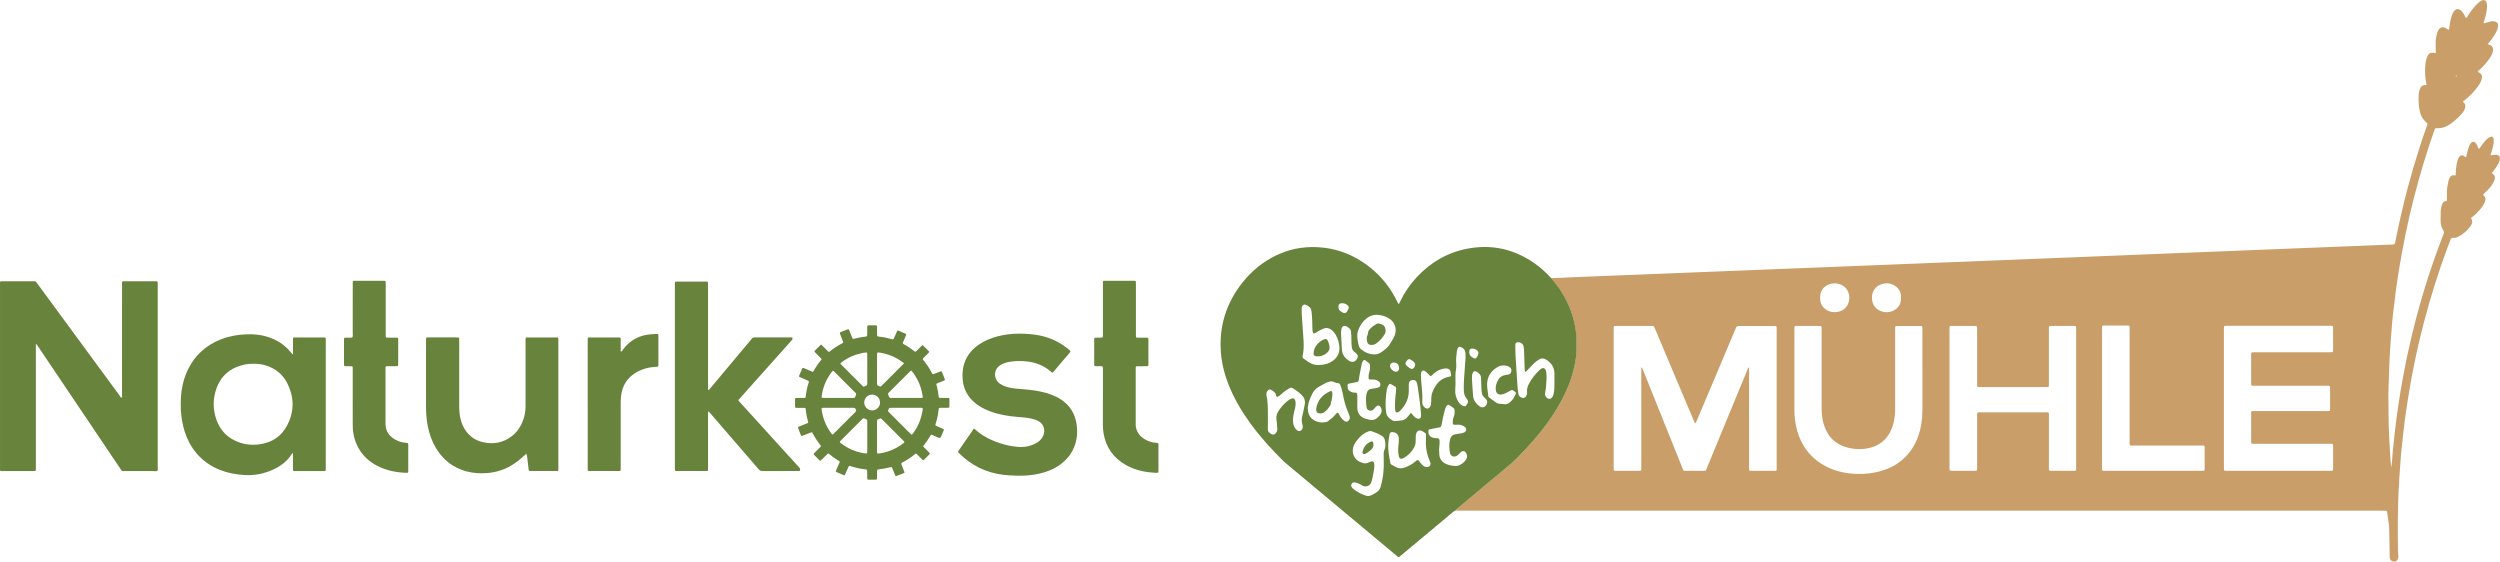 <?xml version="1.0" encoding="UTF-8"?><svg id="Ebene_2" xmlns="http://www.w3.org/2000/svg" viewBox="0 0 2075.28 466.12"><defs><style>.cls-1{fill:#c99e68;}.cls-2{fill:#67833c;}</style></defs><g id="Ebene_1-2"><path class="cls-2" d="M29.76,285.83v2.83c0,33.02,0,66.04,0,99.06,0,.78,0,1.57-.01,2.35,0,.65-.38.92-.99.93-.52.01-1.05.01-1.57.01-8.19,0-16.39,0-24.58,0-.44,0-.87.01-1.31,0-1.1-.05-1.24-.17-1.28-1.17-.02-.61-.01-1.22-.01-1.83,0-3.14,0-6.27,0-9.41,0-47.22,0-94.44,0-141.66,0-3.93-.51-3.46,3.48-3.47,7.76-.02,15.51,0,23.27,0,.61,0,1.22.02,1.83,0,.67-.02,1.17.26,1.56.79.56.77,1.14,1.54,1.71,2.31,22.43,30.55,44.85,61.09,67.3,91.62.52.7.71,1.81,1.88,1.91.53-.79.26-1.67.26-2.5.02-30.23,0-60.46.02-90.69,0-3.93-.48-3.43,3.49-3.44,7.93-.02,15.86,0,23.79,0,2.36,0,2.33-.02,2.32,2.29,0,.52,0,1.05,0,1.57,0,50.01,0,100.02,0,150.02,0,1.12.45,2.5-.26,3.29-.83.92-2.31.36-3.5.37-7.76.04-15.51.02-23.27.02-.61,0-1.22-.01-1.83,0-.56,0-1-.19-1.31-.69-.32-.52-.68-1.01-1.02-1.52-22.62-33.6-45.23-67.2-67.85-100.8-.53-.78-1.08-1.55-1.62-2.32-.17.05-.33.1-.5.15Z"/><path class="cls-2" d="M243.19,294.32c0-.85,0-1.69,0-2.54,0-3.48,0-6.97.02-10.45,0-1.04.17-1.19,1.25-1.21,1.66-.03,3.31-.01,4.97-.01,6.01,0,12.03,0,18.04,0,.7,0,1.39,0,2.09.03.5.02.79.3.82.81.03.61.04,1.22.04,1.83,0,35.19,0,70.39,0,105.58,0,2.9.26,2.67-2.66,2.68-7.32,0-14.64,0-21.96,0-.44,0-.87.01-1.31,0-1.09-.05-1.24-.18-1.27-1.18-.03-.7-.01-1.39-.01-2.09,0-3.83,0-7.66,0-11.44-.48-.31-.69-.03-.87.26-4.3,7.12-10.83,11.44-18.37,14.39-6.99,2.74-14.23,3.85-21.76,3.31-6.74-.48-13.29-1.68-19.57-4.19-13.25-5.29-22.47-14.63-27.85-27.79-2.29-5.6-3.57-11.44-4.26-17.44-.54-4.69-.61-9.39-.37-14.09.44-8.7,2.33-17.07,6.3-24.88,5.82-11.45,14.83-19.41,26.74-24.11,6.87-2.72,14.03-4.04,21.41-4.27,5.34-.16,10.62.14,15.79,1.6,7.09,2,13.42,5.29,18.59,10.64,1.4,1.44,2.55,3.08,4.23,4.57ZM210.29,301.96c-2.44.04-4.87.14-7.27.66-11.75,2.54-19.88,9.29-23.67,20.79-2.67,8.09-2.61,16.3.08,24.37,3.29,9.91,10.03,16.51,19.99,19.74,5.75,1.87,11.62,2.1,17.54,1.05,9.31-1.64,16.5-6.49,21.03-14.77,6.38-11.67,6.47-23.65.55-35.52-3.75-7.53-9.88-12.47-17.94-14.95-3.35-1.03-6.8-1.42-10.31-1.37Z"/><path class="cls-2" d="M664.05,390.77c-.56.34-1.18.23-1.79.23-9.76,0-19.52-.02-29.28.03-1.34,0-2.24-.37-3.13-1.41-13.36-15.51-26.76-30.99-40.15-46.46-.49-.56-.89-1.24-1.86-1.69-.03,1.03-.09,1.87-.09,2.7,0,14.46,0,28.92-.01,43.38,0,3.97.56,3.43-3.45,3.45-7.06.03-14.12,0-21.17,0-.7,0-1.39,0-2.09-.04-.5-.03-.76-.36-.78-.86-.01-.26-.02-.52-.03-.78,0-.61,0-1.22,0-1.83,0-50.08,0-100.16,0-150.25,0-3.9-.39-3.49,3.49-3.5,6.97-.01,13.94,0,20.91,0,.7,0,1.39,0,2.09.02.6.01,1,.29,1.02.93.02.78.02,1.57.02,2.35,0,20.9,0,41.81,0,62.71,0,7.32,0,14.63.01,21.95,0,.66-.19,1.37.2,2.04.74,0,.99-.63,1.35-1.05,6.5-7.74,12.99-15.48,19.47-23.23,4.87-5.81,9.73-11.62,14.6-17.43.22-.27.48-.51.67-.8.59-.87,1.36-1.21,2.44-1.17,2.26.07,4.53.02,6.8.02,7.14,0,14.29,0,21.43,0,.61,0,1.22,0,1.83,0,.42.01.88-.06,1.2.32.26.3.15,1.22-.24,1.71-.43.54-.92,1.05-1.38,1.57-13.92,15.6-27.85,31.19-41.77,46.79-.35.39-.69.79-1.04,1.17-.34.37-.41.75-.07,1.15.39.47.8.92,1.21,1.37,16.05,17.66,32.1,35.33,48.16,52.99.23.26.46.53.71.77.85.79,1.11,1.73.73,2.83Z"/><path class="cls-2" d="M766.21,370.48c1.76,1.77,3.42,3.43,5.06,5.11.84.87.84.98-.06,1.9-1.41,1.43-2.84,2.83-4.26,4.24-.38.37-.76.35-1.12-.01-1.55-1.53-3.08-3.08-4.64-4.6-.77-.76-.89-.76-1.73-.07-3.16,2.63-6.57,4.88-10.22,6.77-1.19.62-1.25.82-.79,2.05.79,2.11,1.63,4.21,2.47,6.39-1.6,1.09-3.39,1.54-5.07,2.19-2.56.99-2.33,1.4-3.44-1.52-.53-1.38-1.06-2.76-1.62-4.13-.46-1.11-.64-1.2-1.76-.95-1.79.39-3.56.83-5.35,1.17-1.28.24-2.58.36-3.88.55-1.67.24-1.74.31-1.76,1.93-.02,1.83,0,3.66-.02,5.49-.02,1-.22,1.19-1.27,1.2-1.92.02-3.83.02-5.75,0-.82-.01-1.07-.26-1.09-1.13-.04-1.57-.02-3.14-.04-4.7-.02-2.61-.02-2.64-2.5-2.88-3.13-.3-6.18-1-9.19-1.88-.75-.22-1.49-.49-2.24-.71-.99-.29-1.22-.2-1.64.71-.93,2.06-1.82,4.14-2.75,6.21-.37.81-.55.87-1.42.51-1.84-.78-3.68-1.57-5.51-2.38-.79-.35-.9-.65-.57-1.43.89-2.08,1.83-4.14,2.72-6.22.48-1.11.45-1.23-.62-1.86-2.78-1.64-5.4-3.51-7.89-5.57-.7-.58-.85-.56-1.53.11-1.74,1.71-3.47,3.43-5.19,5.16-.37.37-.76.42-1.13.05-1.55-1.53-3.09-3.07-4.63-4.61-.49-.48-.36-.91.07-1.33,1.66-1.66,3.33-3.32,4.98-5,.8-.82.83-.97.21-1.74-2.48-3.06-4.6-6.34-6.41-9.83-.49-.95-.62-.98-1.62-.6-2.28.86-4.54,1.77-6.82,2.63-.82.31-1.12.19-1.43-.58-.74-1.86-1.46-3.73-2.15-5.6-.28-.75-.12-1.12.64-1.43,1.77-.73,3.56-1.41,5.34-2.11.57-.22,1.13-.46,1.7-.67.63-.23.71-.68.56-1.25-.29-1.09-.63-2.17-.87-3.28-.49-2.3-.93-4.61-1.11-6.96-.08-1.02-.28-1.21-1.28-1.23-2.09-.04-4.18,0-6.27-.03-1.17-.02-1.32-.18-1.34-1.41-.03-1.83-.02-3.66,0-5.49.02-1.17.14-1.28,1.42-1.3,2.09-.03,4.18,0,6.27-.03.91-.01,1.11-.19,1.2-1.02.4-4.09,1.21-8.09,2.5-11.99.19-.59.04-1-.54-1.26-2.23-.98-4.46-1.96-6.69-2.96-.97-.44-1.04-.62-.63-1.57.69-1.6,1.38-3.2,2.09-4.78.72-1.6.74-1.6,2.25-.96,2,.85,3.99,1.74,5.99,2.58.87.36,1.13.3,1.53-.4,1.94-3.41,4.14-6.64,6.62-9.52-.1-.86-.66-1.19-1.08-1.61-1.46-1.5-2.94-2.97-4.42-4.46-.45-.45-.45-.91,0-1.36,1.66-1.65,3.32-3.31,5.09-5.08,2.26,2.12,4.26,4.27,6.31,6.2.27-.05.38-.04.44-.09,3.45-2.66,7.03-5.13,10.92-7.12.76-.39.84-.63.51-1.49-.79-2.12-1.64-4.22-2.44-6.33-.31-.81-.19-1.16.54-1.46,1.85-.75,3.72-1.48,5.59-2.19.87-.33,1.15-.17,1.55.82.81,2.02,1.58,4.05,2.4,6.07.39.96.62,1.1,1.59.84,3.12-.83,6.27-1.43,9.49-1.76,1.2-.12,1.39-.41,1.41-1.74.03-2.09,0-4.18.03-6.27.02-1.14.21-1.32,1.41-1.33,1.92-.02,3.83,0,5.75.01.63,0,.96.34.96.97,0,1.74.01,3.48.02,5.23,0,.7,0,1.39.03,2.09.01.49.28.8.76.91.42.09.85.19,1.28.22,3.31.28,6.53,1.02,9.72,1.93,1.7.49,1.71.48,2.49-1.25.61-1.35,1.2-2.71,1.8-4.06.18-.4.36-.79.54-1.19.2-.46.58-.7,1.04-.51,2.09.87,4.16,1.78,6.22,2.71.32.14.44.5.27.89-.66,1.52-1.31,3.04-1.96,4.56-.27.64-.56,1.28-.79,1.93-.13.35-.02.68.31.9.14.1.28.21.43.29,3.26,1.7,6.23,3.83,9.13,6.07.13.1.3.12.64.25,1.99-1.66,3.69-3.77,5.83-5.58,2.02,1.76,3.8,3.63,5.63,5.57-.62,1.15-1.65,1.84-2.46,2.73-.47.52-.98.99-1.47,1.48-2.03,2.06-1.86,1.61-.2,3.7,2.18,2.73,4.1,5.63,5.73,8.72.2.39.39.78.61,1.16.48.82.74.93,1.71.58,1.14-.42,2.26-.92,3.41-1.32.9-.31,1.72-.86,2.86-.84,1.11,2.27,1.97,4.7,2.88,7.25-2.34,1.3-4.93,1.86-7.14,3.04-.23.86.18,1.49.34,2.14.7,2.79,1.14,5.63,1.51,8.48.14,1.07.21,1.14,1.33,1.15,2.09.03,4.18,0,6.27.03,1.17.02,1.3.16,1.32,1.4.03,1.74.03,3.48,0,5.23-.02,1.38-.16,1.54-1.45,1.56-1.57.03-3.14,0-4.71.01-.52,0-1.05-.01-1.57.02-.87.05-1.05.21-1.17,1.05-.26,1.72-.46,3.45-.76,5.17-.41,2.4-1.06,4.75-1.79,7.08-.36,1.15-.26,1.37.78,1.83,1.75.79,3.52,1.52,5.26,2.3.8.36.9.65.61,1.44-.09.24-.2.49-.32.71-.98,1.81-1.29,3.96-2.75,5.53-1.96-.45-3.67-1.52-5.53-2.24-1.8-.7-1.63-1.08-2.79.89-.84,1.42-1.74,2.81-2.69,4.17-.89,1.29-1.87,2.51-2.99,3.99ZM719.93,362.49c0-3.74,0-7.49,0-11.23,0-.7,0-1.39-.03-2.09-.01-.46-.19-.84-.65-1.03-.64-.27-1.29-.54-1.91-.84-.47-.22-.83-.09-1.18.23-.25.24-.5.48-.75.73-5.79,5.79-11.58,11.57-17.36,17.36-.25.25-.5.49-.72.76-.24.3-.28.63,0,.93.18.19.37.36.58.52,5.67,4.42,12.07,7.21,19.15,8.43.68.12,1.39.15,2.08.16.37,0,.68-.26.72-.62.07-.6.07-1.22.07-1.82,0-3.83,0-7.66,0-11.49ZM728.03,362.4h0c0,3.74,0,7.47,0,11.21,0,3.16-.22,3.15,2.99,2.62,6.98-1.15,13.29-3.95,18.89-8.3.21-.16.42-.32.6-.5.28-.27.34-.6.07-.91-.28-.33-.59-.64-.9-.94-5.72-5.72-11.43-11.43-17.15-17.14-1.68-1.68-1.15-1.31-3.33-.53-.87.31-1.2.8-1.19,1.72.04,4.26.02,8.52.02,12.78ZM691.53,307.75c-.09.03-.18.05-.24.1-.19.17-.39.34-.55.55-4.2,5.37-6.99,11.38-8.28,18.08-.2,1.02-.34,2.06-.46,3.09-.04.38.21.66.6.69.61.05,1.22.06,1.82.06,7.66,0,15.31,0,22.97,0,2.6,0,2.01.22,3.09-2.24.37-.84.31-1.49-.4-2.08-.2-.17-.37-.37-.55-.55-5.6-5.6-11.2-11.2-16.8-16.79-.36-.36-.65-.82-1.21-.91ZM756.45,307.56c-.3.17-.56.26-.73.44-5.98,5.96-11.94,11.94-17.92,17.89-.64.63-.79,1.23-.38,2.07,1.2,2.5.29,2.36,3.55,2.36,7.22,0,14.45,0,21.67,0,.78,0,1.57.01,2.35-.01.87-.03,1.09-.29.98-1.1-.69-4.95-2.09-9.68-4.43-14.11-1.42-2.69-3-5.27-5.08-7.53ZM719.93,306.36c0-2.26,0-4.52,0-6.78,0-2,0-4-.03-6-.01-.68-.33-.97-.96-.94-.69.03-1.4.07-2.08.19-6.24,1.14-12.01,3.45-17.21,7.13-.57.4-1.13.82-1.66,1.27-.41.34-.37.73,0,1.1.25.24.48.5.73.75,5.54,5.54,11.07,11.07,16.61,16.61.31.31.63.6.94.91.35.33.74.42,1.19.24.32-.13.62-.32.96-.41,1.23-.31,1.54-1.09,1.52-2.31-.07-3.91-.03-7.83-.03-11.74ZM750.5,301.51c-.44-.29-.66-.42-.87-.58-4.98-3.81-10.54-6.41-16.68-7.72-1.36-.29-2.72-.62-4.13-.6-.38,0-.66.22-.74.6-.05.25-.05.52-.05.78,0,8.19.01,16.37-.02,24.56,0,.94.33,1.47,1.19,1.74.25.08.51.14.73.27.7.42,1.3.39,1.85-.25.29-.33.61-.62.92-.92,5.42-5.42,10.84-10.84,16.26-16.26.43-.43.83-.88,1.53-1.62ZM691.05,360.69c.64-.13.99-.66,1.42-1.08,5.67-5.66,11.34-11.33,17.01-17,.37-.37.74-.74,1.05-1.16.14-.18.19-.49.16-.73-.24-1.53-.91-2.18-2.34-2.19-8.28-.01-16.55,0-24.83,0-.35,0-.71,0-1.03.1-.23.06-.48.22-.46.54.01.35-.02.7.03,1.04,1.05,7.1,3.6,13.6,7.9,19.38.31.41.56.9,1.1,1.08ZM752.15,338.54c-3.83,0-7.67,0-11.5,0-.61,0-1.22.01-1.83.04-.36.02-.69.13-.85.48-.26.55-.49,1.12-.75,1.66-.18.38-.03.69.19.96.33.4.72.76,1.09,1.13,5.54,5.54,11.09,11.09,16.64,16.63.37.37.73.75,1.13,1.08.39.33.79.28,1.12-.13.22-.27.45-.54.65-.82,4.39-5.94,6.97-12.61,7.94-19.91.11-.79-.14-1.05-1.02-1.11-.43-.03-.87-.02-1.31-.02-3.83,0-7.67,0-11.5,0ZM723.98,327.57c-3.72,0-6.53,2.88-6.57,6.6-.04,3.14,2.54,6.4,6.43,6.53,3.61.12,6.69-2.91,6.71-6.52.03-3.66-2.9-6.61-6.58-6.61Z"/><path class="cls-2" d="M437.04,376.77c-1.05.46-1.58,1.17-2.21,1.74-3.23,2.94-6.63,5.64-10.39,7.89-6.09,3.64-12.66,5.64-19.73,6.26-5.97.52-11.85.17-17.61-1.41-11.04-3.01-19.39-9.6-25.25-19.38-3.39-5.67-5.51-11.82-6.76-18.28-1.02-5.23-1.43-10.52-1.43-15.85,0-18.03,0-36.07,0-54.1,0-.78-.02-1.57.02-2.35.04-.96.24-1.14,1.3-1.19.61-.02,1.22,0,1.83,0,7.15,0,14.29,0,21.44,0,.7,0,1.39,0,2.09.04.49.03.8.31.82.82.03.78.04,1.57.04,2.35,0,17.95.01,35.89,0,53.84,0,3.59.25,7.13,1.11,10.62.86,3.5,2.22,6.78,4.3,9.74,3.56,5.08,8.39,8.26,14.44,9.59,8.65,1.9,16.64.5,23.72-4.96,4.76-3.67,7.87-8.56,9.76-14.23,1.08-3.24,1.7-6.57,1.72-10,.01-2.18.03-4.36.03-6.53,0-16.12,0-32.23,0-48.35,0-3.23-.27-2.92,2.98-2.92,7.15,0,14.29,0,21.44,0,.7,0,1.39.01,2.09.06.38.03.62.29.65.67.04.61.06,1.22.06,1.83,0,35.28,0,70.57,0,105.85,0,.44,0,.87-.01,1.31-.05,1.05-.15,1.17-1.26,1.18-7.32.01-14.64,0-21.96,0-.09,0-.17,0-.26,0-.84-.06-1.04-.23-1.15-1.1-.38-3.11-.76-6.22-1.11-9.34-.14-1.21-.23-2.42-.68-3.8Z"/><path class="cls-2" d="M808.73,355.81c1.46,1.23,2.87,2.53,4.39,3.68,4.2,3.17,8.9,5.45,13.81,7.31,5.73,2.17,11.63,3.63,17.75,4.15,5.32.45,10.42-.38,15.17-2.94,2.02-1.09,3.77-2.51,5.09-4.41,1.55-2.24,2.16-4.69,1.78-7.42-.38-2.69-1.72-4.69-3.96-6.15-1.85-1.21-3.91-1.9-6.04-2.4-4.08-.96-8.25-1.28-12.42-1.59-7.76-.58-15.37-1.94-22.68-4.69-4.1-1.54-7.96-3.52-11.43-6.22-7.18-5.6-10.89-12.95-11.19-22.05-.16-4.76.44-9.39,2.34-13.79,2.42-5.61,6.36-9.94,11.38-13.34,4.81-3.26,10.12-5.4,15.73-6.83,5.6-1.43,11.28-2.13,17.06-2.15,6.03-.01,12.01.37,17.93,1.6,8.97,1.86,16.91,5.82,23.94,11.67.2.17.4.33.59.51.8.74.83.95.23,1.73-.1.14-.22.27-.33.41-4.4,5.18-8.8,10.36-13.21,15.53-.23.26-.46.52-.72.75-.21.19-.48.22-.71.05-.42-.31-.81-.66-1.21-1-5.91-5.04-12.8-7.59-20.48-8.27-3.66-.33-7.31-.35-10.96.05-2.87.31-5.67.89-8.32,2.08-1.28.58-2.43,1.34-3.49,2.27-3.77,3.34-3.47,9.33-.59,12.52,1.19,1.32,2.62,2.28,4.21,3.03,3.19,1.5,6.6,2.21,10.07,2.59,3.9.42,7.81.66,11.71,1.07,6.34.67,12.57,1.82,18.57,4.08,2.86,1.08,5.59,2.41,8.15,4.09,7.37,4.84,11.46,11.75,12.78,20.37.66,4.34.68,8.68-.19,13-1.72,8.51-6.23,15.22-13.16,20.36-5.04,3.74-10.74,6.09-16.8,7.55-6.65,1.61-13.41,2.08-20.24,1.83-3.48-.13-6.96-.26-10.43-.69-14.27-1.76-26.47-7.69-36.61-17.87-.24-.25-.48-.5-.7-.77-.24-.3-.24-.64-.04-.96.18-.3.37-.59.56-.88,3.86-5.59,7.72-11.18,11.59-16.77.29-.42.49-.94,1.07-1.08Z"/><path class="cls-2" d="M915.56,331.2c0-8.19,0-16.38,0-24.56,0-2.6.11-2.67-2.52-2.64-1.05.01-2.09.02-3.14,0-1.49-.04-1.54-.11-1.58-1.7,0-.17,0-.35,0-.52,0-6.45,0-12.89,0-19.34,0-.44-.01-.87.03-1.31.05-.49.33-.8.84-.81,1.65-.02,3.31-.01,4.96-.05,1.18-.03,1.35-.22,1.39-1.37.02-.7,0-1.39,0-2.09,0-13.59,0-27.18,0-40.76,0-3.28-.3-2.94,2.93-2.95,7.23-.01,14.46,0,21.7,0,.61,0,1.22,0,1.83.02.65.01.91.4.91,1.01,0,.78.01,1.57.01,2.35,0,13.5,0,27,0,40.5,0,.7-.02,1.39.01,2.09.04.99.22,1.19,1.27,1.2,2.18.03,4.36,0,6.53.02.61,0,1.22.02,1.83.06.39.03.63.28.68.66.05.34.06.69.06,1.04,0,6.71,0,13.41,0,20.12,0,.26,0,.52-.01.78,0,.61-.29.99-.92,1.02-.78.03-1.57.03-2.35.03-2.09.01-4.18.01-6.27.03-.62,0-.96.33-.97.96-.02.61-.03,1.22-.03,1.83,0,14.63,0,29.27,0,43.9,0,1.57-.03,3.13.36,4.67.99,3.93,3.34,6.84,6.71,8.97,2.92,1.85,6.11,2.93,9.56,3.19,2.42.18,2.26.28,2.26,2.46,0,6.71,0,13.41,0,20.12,0,.52,0,1.04-.05,1.56-.04.52-.38.74-.87.78-.26.02-.52.02-.78.01-8.82-.3-17.3-2.01-25.08-6.34-10.47-5.82-16.79-14.64-18.8-26.5-.41-2.42-.54-4.84-.54-7.28-.02-7.06,0-14.11,0-21.17Z"/><path class="cls-2" d="M292.81,330.83c0-7.84,0-15.68,0-23.51,0-.7.02-1.39-.01-2.09-.04-.96-.26-1.18-1.29-1.2-1.65-.04-3.31-.02-4.96-.06-.59-.01-.96-.35-.97-.98-.01-.44-.02-.87-.02-1.31,0-6.36,0-12.72,0-19.07,0-.44,0-.87.02-1.31.02-.62.34-.97.96-.99.7-.02,1.4.02,2.09-.03,1.29-.08,2.6.24,3.87-.22.64-1.32.3-2.73.3-4.09.03-13.32.01-26.65.02-39.98,0-3.23-.31-2.88,2.97-2.89,7.14-.01,14.29,0,21.43,0,.7,0,1.39.01,2.09.03.5.01.81.29.84.79.04.78.04,1.57.04,2.35,0,13.67,0,27.35,0,41.02,0,3.23-.27,2.99,2.92,3,1.48,0,2.96,0,4.44,0,3.34.02,3.01-.31,3.01,3.15,0,3.74,0,7.49,0,11.23,0,2.35,0,4.7,0,7.05,0,.52,0,1.04-.06,1.56-.04.38-.31.63-.69.65-.69.05-1.39.06-2.09.06-2.18.01-4.36,0-6.53.03-.86.01-1.11.27-1.15,1.05-.03.52-.02,1.04-.02,1.57,0,14.81,0,29.61.01,44.42,0,1.21.03,2.45.25,3.64.7,3.78,2.75,6.74,5.83,8.98,3.02,2.2,6.42,3.45,10.14,3.84.61.06,1.21.11,1.82.18.5.05.78.35.81.85.03.43.03.87.03,1.31,0,6.79,0,13.59,0,20.38,0,.52-.02,1.04-.06,1.56-.03.38-.27.63-.67.66-.35.03-.7.06-1.04.04-8.36-.31-16.42-1.9-23.91-5.77-6.83-3.53-12.29-8.51-15.93-15.35-2.96-5.56-4.38-11.53-4.47-17.81-.07-4.79-.02-9.58-.02-14.37,0-2.79,0-5.57,0-8.36Z"/><path class="cls-2" d="M487.85,335.28c0-17.41,0-34.83,0-52.24,0-3.23-.3-2.88,2.97-2.89,7.14-.01,14.28,0,21.43,0,.35,0,.7,0,1.05,0,1.92.03,1.94.03,1.95,2.09.02,2.52-.02,5.05.02,7.57,0,.66-.36,1.71.22,1.92.89.32,1.11-.84,1.52-1.4,5.81-7.96,13.69-12.13,23.46-12.85,1.74-.13,3.47-.21,5.21-.29.51-.02.79.31.83.8.04.52.03,1.04.03,1.57,0,7.49,0,14.97,0,22.46,0,.35,0,.7,0,1.04-.05,1.1-.13,1.22-1.14,1.34-.95.11-1.91.18-2.86.26-4.66.38-9.08,1.61-13.2,3.8-8.23,4.37-12.84,11.22-13.82,20.5-.19,1.82-.27,3.64-.27,5.47,0,17.67,0,35.35,0,53.02,0,.78.01,1.57-.01,2.35-.04,1.06-.14,1.18-1.25,1.18-4.01.02-8.01.01-12.02.01-4.09,0-8.19.01-12.28,0-1.81,0-1.81-.03-1.83-1.92,0-.61,0-1.22,0-1.83v-51.98Z"/><path class="cls-1" d="M1287.65,230.84c5.66-.21,11.32-.29,16.97-.67,4.35-.29,8.71-.19,13.05-.52,4.35-.33,8.71-.2,13.05-.52,4.35-.33,8.71-.2,13.05-.52,4.44-.33,8.89-.19,13.31-.53,4.26-.33,8.54-.19,12.79-.51,4.44-.34,8.89-.2,13.31-.53,4.26-.32,8.54-.19,12.79-.51,4.44-.33,8.89-.2,13.31-.53,4.35-.33,8.71-.19,13.05-.52,4.35-.33,8.71-.19,13.05-.52,4.35-.33,8.71-.19,13.05-.52,4.35-.33,8.71-.2,13.05-.52,4.35-.33,8.71-.2,13.05-.52,4.44-.33,8.89-.19,13.31-.53,4.26-.33,8.54-.18,12.79-.51,4.44-.34,8.89-.2,13.31-.53,4.26-.32,8.54-.19,12.79-.51,4.44-.34,8.89-.2,13.31-.53,4.26-.32,8.54-.19,12.79-.51,4.44-.33,8.89-.2,13.31-.53,4.35-.32,8.71-.19,13.05-.52,4.35-.33,8.71-.19,13.05-.52,4.35-.33,8.71-.2,13.05-.52,4.35-.33,8.71-.2,13.05-.52,4.35-.32,8.71-.2,13.05-.52,4.44-.33,8.89-.19,13.31-.53,4.26-.33,8.54-.19,12.79-.51,4.44-.33,8.89-.2,13.31-.54,4.26-.32,8.54-.19,12.79-.51,4.44-.33,8.89-.21,13.31-.53,4.26-.32,8.54-.19,12.79-.51,4.52-.34,9.06-.2,13.57-.55,4.09-.31,8.19-.18,12.27-.49,4.61-.34,9.24-.22,13.83-.56,4.18-.31,8.36-.18,12.53-.5,4.52-.34,9.06-.22,13.57-.55,4.18-.31,8.36-.19,12.53-.5,4.52-.33,9.06-.22,13.57-.55,4.26-.31,8.54-.19,12.79-.51,4.44-.33,8.89-.21,13.31-.54,4.26-.32,8.54-.19,12.79-.51,4.44-.33,8.89-.21,13.31-.54,4.35-.32,8.71-.19,13.05-.52,4.35-.33,8.71-.19,13.05-.52,4.35-.33,8.71-.2,13.05-.52,4.35-.33,8.71-.2,13.05-.52,4.35-.33,8.71-.2,13.05-.52,4.35-.32,8.71-.2,13.05-.52,4.44-.33,8.89-.2,13.31-.53,4.26-.32,8.54-.19,12.79-.51,4.44-.33,8.89-.2,13.31-.53,4.26-.32,8.53-.28,12.79-.49,3.94-.2,3.62-.09,4.33-3.65,2.95-14.85,6.36-29.59,10.27-44.22,2.49-9.33,5.18-18.61,8.07-27.82,2.39-7.64,4.87-15.25,7.59-22.79.15-.41.29-.82.43-1.23.18-.55.08-1.02-.39-1.4-.4-.33-.8-.68-1.18-1.03-2.31-2.13-3.76-4.78-4.51-7.8-1.2-4.86-1.39-9.81-1.11-14.79.08-1.49.44-2.93.96-4.32,1.03-2.74,2.41-3.58,5.39-3.33.43-.51.03-.99-.06-1.47-.78-4.21-1.2-8.45-.97-12.73.13-2.43.36-4.86.98-7.23.33-1.26.74-2.5,1.5-3.6,1.1-1.59,2.57-2.29,4.51-1.85.42.1.83.25,1.25.33.29.06.53-.14.57-.39.07-.42.05-.86.05-1.3-.02-2.44-.07-4.88-.07-7.32,0-2.45.41-4.86,1.04-7.21.27-1,.68-1.98,1.18-2.89,1.3-2.38,3.56-3.03,5.99-1.75.84.44,1.61,1,2.47,1.54.62-.67.67-1.44.71-2.19.17-2.97.84-5.85,1.65-8.7.48-1.68,1.17-3.28,2.24-4.68,1.86-2.43,4.3-1.93,5.87-.38,1.12,1.11,2,2.41,2.77,3.78.42.75.62,1.64,1.37,2.19.82-.33,1.01-1.17,1.42-1.8,2.4-3.65,4.95-7.17,8.12-10.19.95-.91,1.96-1.74,3.14-2.33,2.25-1.12,3.88-.24,4.43,2.22.55,2.46.05,4.86-.31,7.25-.4,2.67-1.19,5.26-2.02,7.82-.15.47-.52.93-.1,1.53,1.88-.51,3.77-1.06,5.69-1.53,1.28-.31,2.57-.29,3.86.14,1.42.48,2.12,1.46,2.23,2.9.08.96-.06,1.89-.36,2.83-.64,2.01-1.61,3.85-2.73,5.62-1.44,2.29-2.97,4.51-4.83,6.49-.23.25-.42.53-.73.92.77.27,1.41.47,2.03.72,1.63.63,2.51,1.77,2.52,3.57,0,1.33-.27,2.58-.83,3.79-1.29,2.79-3.06,5.27-5.06,7.58-1.77,2.04-3.51,4.1-5.64,5.8-.46.36-1.04.69-1.08,1.51.41.21.87.43,1.3.69,1.75,1.06,2.34,2.39,2,4.39-.43,2.47-1.63,4.58-3.03,6.59-3.27,4.67-7.18,8.74-11.74,12.18-.28.21-.55.42-.79.59-.16.48.12.7.38.91,1.82,1.45,1.71,3.31,1.03,5.22-.59,1.66-1.62,3.08-2.78,4.39-3.07,3.48-6.51,6.53-10.45,9.02-2.95,1.86-6.12,2.92-9.63,2.74-1.68-.09-1.84-.02-2.43,1.67-1.43,4.11-2.83,8.23-4.2,12.36-6.43,19.42-11.87,39.13-16.5,59.05-2.5,10.76-4.66,21.59-6.63,32.46-1.44,7.96-2.67,15.95-3.91,23.94-.73,4.73-1.2,9.49-1.79,14.24-.45,3.62-.92,7.25-1.35,10.87-.23,1.9-.41,3.81-.57,5.71-.42,5.12-.77,10.24-1.21,15.35-.51,5.98-.76,11.98-1.12,17.98-.3,4.87-.22,9.75-.5,14.62-.57,10.01-.35,20.03-.27,30.04.04,6.09.27,12.19.53,18.28.26,6,.64,11.99,1.02,17.98.14,2.24.41,4.48.67,7.23.27-2.05.53-3.58.67-5.13.26-2.86.41-5.73.67-8.59.24-2.68.53-5.36.84-8.04.23-1.99.33-3.98.6-5.97.67-4.82,1.07-9.68,1.76-14.5,1.07-7.49,2.16-14.97,3.4-22.44,1.61-9.61,3.43-19.18,5.45-28.7,2.11-9.96,4.47-19.85,7.06-29.7,4.16-15.83,8.86-31.49,14.21-46.96,2.62-7.57,5.31-15.11,8.28-22.55.26-.65.47-1.31.73-1.96.27-.69.27-1.27-.19-1.95-1.77-2.6-2.49-5.53-2.48-8.65,0-2.53,0-5.05.09-7.58.08-2.1.51-4.15,1.29-6.1.54-1.37,1.37-2.43,3.04-2.43.7,0,.86-.45.86-1.04,0-2.44-.02-4.88.02-7.32.05-2.71.53-5.37,1.14-7.99.27-1.18.64-2.36,1.33-3.39.89-1.31,1.95-2.19,3.72-1.63.81.26,1.06,0,1.06-.96.01-2.44.25-4.86.59-7.28.23-1.64.62-3.25,1.15-4.81.31-.91.71-1.78,1.33-2.53.95-1.15,2.15-1.37,3.5-.67.15.08.3.19.45.26.51.24.82,1.1,1.51.7.58-.34.33-1.11.49-1.68.54-2.02,1-4.05,1.63-6.04.42-1.32.99-2.62,1.89-3.7,1.32-1.59,2.9-1.59,4.16,0,.54.68.98,1.43,1.29,2.26.29.81.68,1.59,1.01,2.36.83-.03,1.02-.69,1.34-1.16,1.61-2.39,3.35-4.67,5.41-6.7.81-.8,1.69-1.5,2.75-1.96,1.55-.66,2.8,0,2.99,1.7.2,1.74.11,3.48-.29,5.19-.49,2.12-1.01,4.23-1.77,6.28-.15.41-.28.82-.41,1.24-.16.54.1.89.6.82.51-.08,1.02-.25,1.53-.3.86-.08,1.74-.21,2.6-.12,2.03.21,3.08,1.58,2.87,3.61-.12,1.14-.53,2.2-1.02,3.22-1.13,2.37-2.59,4.53-4.25,6.56-.44.53-.88,1.07-1.26,1.52-.1.72.44.8.77,1.01,1.66,1.06,1.87,2.64,1.51,4.36-.14.67-.47,1.31-.76,1.94-1.06,2.32-2.52,4.38-4.28,6.21-1.5,1.57-3.06,3.09-4.61,4.65.16.26.25.53.43.67,1.85,1.42,1.79,3.24,1.07,5.18-.92,2.49-2.42,4.63-4.15,6.6-2.07,2.35-4.23,4.63-6.82,6.46-.2.14-.35.37-.59.65,1.74,2.23,1.14,4.42-.31,6.47-2.77,3.9-6.29,6.96-10.61,9.08-1.28.63-2.65.89-4.06.76-1.05-.09-1.58.4-1.93,1.34-.94,2.53-1.96,5.03-2.89,7.56-7.55,20.51-14.11,41.33-19.59,62.5-3.68,14.24-6.86,28.59-9.63,43.02-1.26,6.57-2.3,13.19-3.36,19.8-.88,5.49-1.72,11-2.45,16.51-.67,5-1.19,10.02-1.75,15.03-.48,4.23-.93,8.47-1.37,12.71-.23,2.25-.3,4.51-.54,6.77-.38,3.63-.34,7.31-.76,10.94-.48,4.25-.22,8.53-.8,12.76-.04.26-.03.52-.04.78-.71,16.89-.76,33.78-.49,50.68.02,1.04.2,2.08.25,3.12.05.95.13,1.91-.24,2.84-.65,1.62-1.96,2.49-3.65,2.36-1.6-.12-2.91-1.3-3.19-2.96-.1-.6-.08-1.22-.08-1.82-.04-3.05-.07-6.1-.12-9.15-.09-4.96-.16-9.92-.33-14.88-.06-1.64-.38-3.28-.61-4.92-.33-2.41-.67-4.82-1.03-7.23-.14-.92-.43-1.18-1.38-1.23-1.04-.05-2.09-.03-3.14-.03-233.05,0-466.1,0-699.14,0-22.22,0-44.45,0-66.67,0-1.04,0-2.08-.09-3.12-.13.26-.34.46-.75.78-1.02,2.05-1.74,4.13-3.46,6.2-5.18,1.61-1.33,3.23-2.63,4.84-3.97,2.47-2.06,4.93-4.13,7.39-6.21,2.53-2.13,5.04-4.27,7.58-6.39,2.61-2.17,5.25-4.29,7.85-6.46,2.6-2.17,5.14-4.43,7.78-6.56,2.78-2.24,5.5-4.53,8.02-7.07,4.66-4.7,9.21-9.49,13.54-14.49,3.02-3.49,6-7.01,8.81-10.65,5.42-7.04,10.36-14.41,14.61-22.22,4.68-8.59,8.44-17.56,10.71-27.1,1.33-5.58,2.39-11.21,2.33-16.99-.02-2-.02-4.01,0-6.01.07-4.71-.6-9.33-1.5-13.95-2-10.31-6.18-19.69-11.81-28.49-2.3-3.6-5.11-6.81-7.74-10.16ZM1407.15,351.51c-.3-.6-.55-1.05-.75-1.53-1.74-4.09-3.47-8.17-5.2-12.26-4.51-10.66-9.02-21.33-13.52-31.99-4.43-10.51-8.85-21.02-13.28-31.53-.37-.88-.8-1.74-1.16-2.63-.31-.76-.84-1.05-1.63-.99-.35.03-.7,0-1.05,0-9.5,0-19,0-28.5,0-2.62,0-2.53-.12-2.53,2.61,0,38.34,0,76.67,0,115.01,0,.44,0,.87.01,1.31.05,1.07.21,1.25,1.19,1.3.61.03,1.22.02,1.83.02,5.58,0,11.16,0,16.73,0,3.53,0,3.15.33,3.15-3.28,0-26.49,0-52.97,0-79.46,0-.78,0-1.57,0-2.35,0-.31-.09-.72.55-.69.32.76.68,1.55,1.01,2.35,2.63,6.54,5.25,13.09,7.88,19.63,6.65,16.56,13.31,33.12,19.96,49.67,1.72,4.28,3.46,8.55,5.16,12.84.32.81.75,1.29,1.7,1.29,5.4-.03,10.81-.02,16.21,0,.68,0,1.16-.21,1.41-.89.3-.82.67-1.61,1-2.41,1.76-4.27,3.5-8.54,5.26-12.8,4.91-11.91,9.83-23.82,14.75-35.73,4.55-11.02,9.1-22.05,13.66-33.07.15-.36.23-.87.91-.81v2.87c0,26.4,0,52.8,0,79.2,0,.87,0,1.74.02,2.61.01.61.3.99.94,1.01.61.02,1.22.02,1.83.02,5.75,0,11.51,0,17.26,0,3.17,0,2.89.22,2.89-3.02,0-15.94,0-31.89,0-47.83,0-22.3,0-44.61,0-66.91,0-2.44-.02-2.46-2.41-2.46-8.98,0-17.95,0-26.93,0-.7,0-1.4.05-2.09-.01-1.19-.11-1.93.29-2.38,1.48-.83,2.2-1.79,4.35-2.7,6.51-4.9,11.63-9.81,23.26-14.72,34.89-5.05,11.95-10.1,23.9-15.16,35.84-.3.71-.44,1.51-1.34,2.23ZM1846.09,330.42c0,18.73,0,37.46,0,56.18,0,.52,0,1.05,0,1.57,0,2.69-.08,2.65,2.51,2.64.09,0,.17,0,.26,0,28.41,0,56.81,0,85.22,0,.61,0,1.22-.01,1.83-.05.51-.03.77-.37.79-.86.03-.7.04-1.39.04-2.09,0-5.4,0-10.8,0-16.2,0-3.55.32-3.22-3.23-3.22-20.3,0-40.61,0-60.91,0-.7,0-1.39.01-2.09,0-1.72-.04-1.76-.08-1.8-1.77-.02-.61,0-1.22,0-1.83,0-6.71-.01-13.41,0-20.12,0-3.87-.42-3.44,3.53-3.44,19.43-.01,38.86,0,58.3,0,.78,0,1.57.02,2.35-.02,1.13-.05,1.28-.23,1.34-1.45,0-.17,0-.35,0-.52,0-5.66,0-11.32,0-16.99,0-.43-.03-.87-.08-1.3-.05-.38-.29-.65-.67-.67-.87-.05-1.74-.08-2.61-.08-19.95,0-39.91,0-59.86,0-2.27,0-2.29-.02-2.3-2.32,0-7.67,0-15.33,0-23,0-.52.01-1.04.05-1.56.04-.5.34-.8.82-.83.87-.05,1.74-.06,2.61-.06,20.39,0,40.78,0,61.17,0,.87,0,1.74-.03,2.61-.08.39-.02.65-.3.68-.67.06-.69.08-1.39.08-2.08,0-5.31,0-10.63,0-15.94,0-3.51.28-3.22-3.25-3.23-28.06,0-56.12,0-84.18,0-3.46,0-3.21-.22-3.21,3.29,0,18.9,0,37.8,0,56.71ZM1723.42,330.67c0-18.9,0-37.8,0-56.7,0-.87-.02-1.74-.06-2.61-.02-.38-.25-.65-.63-.7-.43-.06-.87-.08-1.3-.08-6.19,0-12.37-.01-18.56,0-2.02,0-2.02.03-2.05,2.02-.01.61,0,1.22,0,1.83,0,14.63,0,29.26,0,43.9,0,3.2.24,2.99-2.94,2.99-17.86,0-35.72,0-53.58,0-3.37,0-3.07.31-3.07-3.11,0-14.81,0-29.61,0-44.42,0-.78,0-1.57-.05-2.35-.02-.5-.34-.79-.83-.82-.61-.04-1.22-.04-1.83-.04-5.84,0-11.68,0-17.51,0-2.83,0-2.71-.16-2.71,2.69,0,38.32,0,76.64,0,114.96,0,.61.02,1.22.07,1.82.03.39.27.65.66.68.61.05,1.21.08,1.82.08,3.83,0,7.67,0,11.5,0,2.53,0,5.05.01,7.58-.02,1.07-.01,1.24-.2,1.28-1.2.03-.78.02-1.57.02-2.35,0-13.94,0-27.87,0-41.81,0-3.5-.3-3.17,3.28-3.17,17.6,0,35.2,0,52.8,0,3.92,0,3.51-.43,3.51,3.46.01,13.85,0,27.7,0,41.54,0,.7-.02,1.39,0,2.09.04,1.26.15,1.39,1.32,1.44.61.03,1.22.01,1.83.01,5.4,0,10.8.01,16.21,0,3.6-.01,3.25.37,3.25-3.18,0-18.99,0-37.97,0-56.96ZM1595.81,309.2c0-11.84,0-23.69,0-35.53,0-.78-.03-1.56-.08-2.34-.03-.38-.29-.64-.68-.66-.69-.04-1.39-.07-2.09-.07-5.58,0-11.15-.01-16.73,0-3.32,0-3.03-.31-3.03,3.14,0,21.08,0,42.15,0,63.23,0,2.96-.01,5.9-.38,8.86-.58,4.63-1.76,9.05-3.98,13.16-3.45,6.39-8.7,10.55-15.67,12.5-6.07,1.69-12.23,1.71-18.33.34-10.93-2.45-17.87-9.26-21.02-19.95-1.09-3.69-1.55-7.5-1.64-11.33-.08-3.83-.03-7.66-.03-11.5,0-18.38,0-36.75,0-55.13,0-.87-.03-1.74-.08-2.61-.02-.38-.29-.63-.68-.65-.69-.04-1.39-.06-2.09-.07-5.58,0-11.15,0-16.73,0-3.22,0-3.01-.27-3.01,2.91,0,22.21,0,44.42,0,66.63,0,2.61.12,5.21.42,7.81.54,4.7,1.58,9.26,3.21,13.68,4.19,11.36,11.66,19.87,22.4,25.47,7.86,4.1,16.3,5.96,25.1,6.29,3.47.13,6.95.03,10.43-.37,4.87-.56,9.6-1.6,14.19-3.29,6.3-2.32,11.88-5.83,16.58-10.63,4.63-4.73,8.01-10.28,10.25-16.52,2.57-7.12,3.69-14.47,3.68-22.02-.02-10.45,0-20.9,0-31.35ZM1744.89,330.6c0,19.08,0,38.16,0,57.24,0,3.24-.21,2.97,2.95,2.97,12.11,0,24.23,0,36.34,0,14.21,0,28.41,0,42.62,0,.78,0,1.57,0,2.35-.03.64-.02.92-.4.94-1,.02-.61.02-1.22.02-1.83,0-4.97,0-9.93,0-14.9,0-3.52.31-3.19-3.26-3.19-18.65,0-37.3,0-55.95,0-3.36,0-3.08.3-3.09-3.1,0-.44,0-.87,0-1.31,0-30.4,0-60.81,0-91.21,0-.78.02-1.57,0-2.35-.04-1.33-.25-1.56-1.47-1.65-.43-.03-.87-.02-1.31-.02-5.84,0-11.68,0-17.52,0-.52,0-1.05,0-1.57.05-.58.06-.97.4-1,1.01-.04.78-.04,1.57-.04,2.35,0,18.99,0,37.98,0,56.97ZM1510.92,246.63c-.16,5.31,1.84,8.82,5.98,11.06,2.11,1.14,4.41,1.49,6.82,1.4,5.64-.2,9.97-3.72,11.16-9.21.34-1.55.35-3.13.1-4.68-.75-4.6-3.31-7.72-7.77-9.27-3.11-1.08-6.18-.96-9.18.22-3.44,1.35-5.74,3.83-6.77,7.43-.34,1.19-.31,2.41-.33,3.04ZM1578.05,246.65c0,.16,0-.19,0-.53-.12-3.63-1.63-6.55-4.63-8.6-4.16-2.85-8.57-2.98-13.11-.98-.96.42-1.83,1-2.6,1.72-3.26,3.06-4.26,6.87-3.6,11.16.41,2.64,1.51,4.99,3.61,6.75,4.28,3.58,10.25,3.83,14.66,1.36,4.01-2.25,5.86-5.78,5.67-10.88ZM2039.45,62.94c-.06-.27-.29-.42-.51-.34-.19.07-.42.31-.45.5-.04.27.24.37.49.33.27-.04.43-.21.47-.48Z"/><path class="cls-2" d="M1287.65,230.84c2.63,3.35,5.43,6.56,7.74,10.16,5.63,8.8,9.81,18.17,11.81,28.49.9,4.62,1.57,9.24,1.5,13.95-.03,2-.03,4.01,0,6.01.06,5.78-1,11.4-2.33,16.99-2.27,9.54-6.03,18.51-10.71,27.1-4.25,7.8-9.19,15.18-14.61,22.22-2.81,3.65-5.79,7.16-8.81,10.65-4.33,5.01-8.88,9.8-13.54,14.49-2.52,2.54-5.24,4.83-8.02,7.07-2.64,2.13-5.17,4.39-7.78,6.56-2.6,2.17-5.25,4.29-7.85,6.46-2.54,2.11-5.05,4.26-7.58,6.39-2.46,2.07-4.92,4.15-7.39,6.21-1.6,1.34-3.23,2.64-4.84,3.97-2.08,1.72-4.15,3.44-6.2,5.18-.32.27-.52.67-.78,1.02-.85.26-1.52.81-2.2,1.37-13.77,11.51-27.54,23.01-41.32,34.51-1,.84-2.01,1.67-3.01,2.5-.47.4-.93.38-1.4-.01-.46-.4-.94-.78-1.41-1.17-24.01-20.04-48.01-40.08-72.02-60.12-6.42-5.36-12.84-10.72-19.25-16.08-.67-.56-1.34-1.12-1.96-1.73-10.04-9.82-19.46-20.2-27.73-31.57-7.3-10.04-13.59-20.64-18.13-32.24-2.9-7.41-5.05-15.03-5.98-22.93-2.49-21.22,2.31-40.64,14.76-58.07,7.14-9.99,15.99-18.14,26.75-24.12,10.23-5.68,21.17-8.76,32.91-8.98,18.54-.36,34.89,5.6,49.28,17.09,9.47,7.56,16.76,16.92,22.1,27.79.38.78.79,1.54,1.17,2.3.93-.2.97-1.03,1.26-1.61,3.61-7.51,8.19-14.37,13.87-20.47,11.5-12.35,25.43-20.58,42.03-23.76,20.55-3.94,39.43.38,56.46,12.57,4.4,3.15,8.44,6.74,12.1,10.73.35.38.74.74,1.11,1.1ZM1140.87,386.78c-.22,3.3-.81,6.54-1.52,9.77-.32,1.45-.67,2.88-1.22,4.25-1.08,2.65-4.65,3.77-7.05,2.37-.37-.22-.7-.52-1.08-.73-1.67-.96-3.44-1.68-5.35-1.98-1.01-.16-1.9.13-2.51,1.02-.67.96-.68,1.98-.02,2.92.44.63.96,1.26,1.58,1.72,3.08,2.31,6.43,4.14,10.11,5.32,1.47.47,2.9.38,4.33-.23,1.77-.75,3.41-1.73,4.97-2.85,1.54-1.11,2.48-2.53,3.02-4.4,1.99-6.92,2.8-13.96,2.54-21.15-.07-1.91-.06-3.83-.07-5.74,0-1.14.09-2.3.56-3.33,1.19-2.59,1.03-5.22.55-7.93-.31-1.74-1.09-3.04-2.59-4.02-2.65-1.73-5.58-2.81-8.55-3.82-.93-.32-1.84-.15-2.79.21-3,1.14-5.51,2.93-7.63,5.32-1.56,1.76-3.06,3.58-4.07,5.72-2.62,5.58-.76,12.26,5.96,14.67.49.18.99.35,1.49.49,1.38.4,2.72.39,4.06-.27.85-.42,1.76-.77,2.67-1.03,1.34-.38,2.19.17,2.46,1.57.13.68.12,1.38.17,2.09ZM1094.3,303.01c4.98-.05,9.05-1.12,12.55-3.84,3.46-2.69,5.24-6.24,5.02-10.65-.19-3.88-1.25-7.54-3.25-10.9-.99-1.66-2.28-3.07-3.9-4.15-1.77-1.19-3.61-1.57-5.69-.83-2.15.77-4.12,1.85-6.03,3.07-.51.33-.99.7-1.52,1.01-.45.26-1.09.06-1.37-.39-.38-.61-.54-1.28-.58-1.98-.06-1.22-.17-2.43-.15-3.65.04-3.31-.16-6.61-.41-9.91-.09-1.21-.33-2.41-.54-3.61-.14-.79-.52-1.47-1.1-2.03-1.02-.98-2.22-1.68-3.53-2.18-.9-.34-1.69-.07-2.38.6-.69.66-.85,1.49-.87,2.38-.1,3.05.1,6.09.33,9.13.45,5.9.9,11.8,1.23,17.71.23,4.26.16,8.53-.8,12.73-.22.96.02,1.65.88,2.21,1.38.9,2.69,1.92,4.07,2.83,2.62,1.71,5.49,2.6,8.05,2.47ZM1290.35,316.89c0-2.77-.02-4.68,0-6.6.08-5.21-2.45-8.91-6.68-11.67-2.13-1.39-4.22-1.39-6.36-.06-1.64,1.02-3.14,2.21-4.48,3.58-1.71,1.74-3.36,3.54-5.05,5.3-.42.43-.88.83-1.36,1.18-.23.17-.57-.02-.6-.26-.1-.77-.15-1.56-.18-2.34-.16-4.7-.29-9.4-.47-14.1-.05-1.39-.14-2.79-.38-4.16-.43-2.47-2.71-4-5.2-3.61-1.01.16-1.56.69-1.68,1.7-.05.43-.05.87-.04,1.31.07,2.96.06,5.93.23,8.88.44,7.56.9,15.13,1.46,22.68.2,2.77.34,5.56.88,8.31.34,1.76,1.5,2.69,3.1,3.18,1.35.41,2.41,0,3.16-1.17.72-1.13,1.11-2.41.95-3.73-.29-2.37.4-4.49,1.45-6.52,2.31-4.45,5.42-8.31,9.03-11.77.37-.36.8-.68,1.25-.94,1.61-.96,2.87-.61,3.63,1.05.29.62.46,1.32.58,1.99.31,1.72.28,3.47.19,5.21-.2,4-.37,8-1.16,11.95-.3,1.48.21,2.76,1.28,3.8,1.6,1.53,3.73,1.24,4.87-.66.59-.98.85-2.08,1.06-3.2.64-3.36.46-6.77.53-9.31ZM1194.61,373.68c.08,1.5.09,2.8.22,4.1.37,3.66,2.49,6.05,5.75,7.44,2.5,1.07,5.17,1.52,7.89,1.59.77.02,1.61-.06,2.31-.34,2.55-1.04,4.7-2.67,6.23-4.97,1.16-1.75,1.03-3.65.05-5.46-.9-1.67-2.71-2.03-4.2-.88-.48.37-.86.85-1.31,1.27-.63.59-1.23,1.25-1.93,1.75-2.57,1.81-5.6.55-6.06-2.52-.19-1.29-.34-2.59-.43-3.89-.16-2.53.05-5.04.75-7.49.61-2.14,1.99-3.41,4.19-3.77,1.2-.2,2.41-.38,3.61-.56,1.29-.2,2.59-.4,3.78-.96,1.8-.84,2.19-2.9.82-4.31-.36-.37-.8-.67-1.25-.93-1.47-.82-3.05-1.26-4.74-1.21-.78.02-1.57.09-2.35.09-1.63,0-2.08-.43-2.01-1.99.07-1.66.28-3.3.91-4.85.61-1.48.73-3.04.71-4.61,0-.89-.21-1.74-.9-2.37-1.16-1.06-2.46-1.93-3.87-2.64-.55-.28-1-.08-1.43.27-.63.51-1.04,1.18-1.31,1.92-.3.81-.55,1.65-.79,2.48-1.09,3.76-1.81,7.61-2.49,11.46-.28,1.58-.76,2.61-2.54,2.62-.6,0-1.19.24-1.79.35-1.88.37-3.76.73-5.63,1.09-.44.09-.85.22-.94.74-.56,3.14.67,5.28,3.65,6.28.65.22,1.36.28,2.05.36.43.05.87-.03,1.3-.01,1.43.06,2.08.61,2.16,2.06.07,1.21-.02,2.43-.1,3.65-.09,1.47-.23,2.95-.34,4.23ZM1085.57,338.48c.05,2.05.27,3.77.94,5.41.71,1.72,1.72,3.21,3.28,4.29,3.08,2.14,6.48,2.88,10.17,2.33,1.04-.15,2.12-.44,2.87-1.16,1.63-1.55,3.65-2.65,5.04-4.48.58-.75,1.31-1.39,2.04-2,.35-.29.86-.25,1.16.17.3.42.52.89.76,1.36.93,1.8,2.11,3.41,3.68,4.7,1.96,1.61,3.81,1.08,4.75-1.28.37-.93.31-1.88-.06-2.8-.41-1.05-.82-2.11-1.26-3.15-1.78-4.27-3.07-8.68-3.91-13.23-.41-2.22-.99-4.41-1.55-6.6-.24-.92-.61-1.81-.99-2.68-.33-.76-.92-1.27-1.8-1.3-1.16-.03-2.21-.47-3.24-.94-1.34-.61-2.7-.66-4.08-.26-1,.29-2.02.58-2.93,1.06-2.08,1.09-4.12,2.25-6.13,3.46-2.14,1.28-3.73,3.1-4.88,5.32-1.37,2.63-2.55,5.34-3.24,8.23-.3,1.26-.46,2.56-.63,3.56ZM1052.48,345.78c0,3.48.07,6.97-.03,10.45-.04,1.38.4,2.34,1.49,3.09.5.34.95.78,1.48,1.07,1.23.67,2.34.5,3.32-.53.93-.96,1.61-2.07,1.56-3.48-.06-1.39-.16-2.78-.27-4.17-.13-1.47-.28-2.94-.45-4.41-.27-2.36.39-4.46,1.64-6.44,2.11-3.35,4.68-6.28,7.81-8.71.82-.64,1.71-1.21,2.65-1.65,1.77-.83,3.05-.2,3.59,1.69.14.5.2,1.03.22,1.55.07,1.4,0,2.78-.35,4.15-.35,1.35-.68,2.7-1,4.05-.6,2.55-1,5.13-.8,7.76.2,2.61,1.07,4.95,3.06,6.72,1.72,1.54,3.71,1.08,4.7-1.01.3-.63.49-1.3.34-2.02-.18-.85-.32-1.71-.53-2.56-.43-1.72-.43-3.45-.06-5.18.33-1.53.73-3.05,1.06-4.58.42-1.95.86-3.91,1.2-5.88.52-3.06-.38-5.68-2.6-7.84-2.32-2.26-4.88-4.19-7.73-5.75-.78-.42-1.42-.44-2.18.04-2.35,1.49-4.79,2.84-6.75,4.88-.9.94-1.97,1.71-3.17,2.28-.59.28-.96.12-1.2-.52-.06-.16-.14-.32-.17-.49-.35-2.48-2.28-3.6-4.14-4.71-.96-.57-1.8-.32-2.6.46-1.16,1.13-1.52,2.49-1.25,4.06.21,1.2.46,2.39.62,3.6.64,4.68.48,9.39.55,14.08ZM1183.68,365.65c0-1.65,0-3.31,0-4.96,0-.43-.04-.87-.45-1.15-1.15-.79-2.29-1.61-3.63-2.03-1.63-.5-2.92.08-3.68,1.61-.39.78-.64,1.62-.66,2.5-.04,1.39-.05,2.78-.09,4.17-.04,1.57-.1,3.14-.8,4.59-2.05,4.29-5.17,7.58-9.33,9.86-2.51,1.38-3.45.27-3.91-1.86-.63-2.94-.61-5.88-.22-8.82.25-1.91.36-3.81.26-5.73-.15-2.96-1.93-4.8-4.89-5.13-1.68-.19-2.54.32-2.83,1.95-.53,3-1.03,6-1.09,9.06-.1,4.91.92,9.68,1.73,14.48.12.72.45,1.27,1.15,1.61,1.01.5,2,1.06,2.97,1.64,2.67,1.59,5.45,1.65,8.28.55,2.93-1.14,5.73-2.57,8.11-4.65,2.38-2.08,2.49-1.97,4.32.58.82,1.14,1.73,2.18,2.9,2.97.97.65,2.03.99,3.21.81,1.85-.27,2.86-1.79,2.37-3.57-.11-.42-.25-.83-.43-1.23-2.45-5.5-3.55-11.25-3.31-17.26ZM1141.02,294.18c1.62.06,3.79-.52,5.7-1.85,2.93-2.04,5.76-4.2,7.49-7.46.37-.69.85-1.31,1.25-1.99.62-1.05,1.27-2.08,1.8-3.18,2.3-4.77,2.04-11.46-4.4-15.48-2.4-1.5-5.02-2.34-7.81-2.73-4.02-.57-7.62.35-10.75,2.91-2.8,2.29-4.95,5.13-6.35,8.49-.7,1.69-1.25,3.43-1.25,5.3,0,2.89.46,5.72,1.19,8.5.31,1.18.8,2.33,1.79,3.13,3.1,2.51,6.48,4.38,11.35,4.36ZM1171.24,342.69c1.02,1.18,1.78,2.13,2.61,3.02.97,1.04,2.14,1.79,3.62,1.88,1.1.07,1.84-.49,2.06-1.56.2-.95.13-1.9.06-2.86-.54-6.94-1.54-13.83-2.51-20.72-.21-1.46-.43-2.93-.81-4.36-.54-2.05-1.82-2.83-3.9-2.57-1.75.22-2.85,1.29-2.92,3.1-.08,2.17.03,4.35-.01,6.53-.14,6.36-2.95,11.52-7.31,15.95-.3.31-.66.57-1.03.8-.29.18-.62.31-.95.4-.89.25-1.6-.1-1.81-.99-.18-.75-.28-1.54-.3-2.32-.11-4.44.12-8.87.73-13.28.14-1.03.14-2.08.22-3.12.06-.78-.28-1.38-.91-1.76-1.19-.72-2.4-1.4-3.63-2.06-.53-.28-.97-.12-1.36.36-1.01,1.25-1.53,2.7-1.86,4.26-.52,2.39-.65,4.83-.84,7.26-.31,3.91-.23,7.82.29,11.72.49,3.68,3.14,5.43,5.99,7.03.41.23,1.02.13,1.54.14,1.57,0,3.11-.33,4.67-.46,2.43-.21,4.27-1.27,5.71-3.21.77-1.04,1.66-1.99,2.65-3.17ZM1126.78,333.59h-.05c0,1.91-.13,3.84.03,5.74.35,4.16,2.61,6.9,6.57,8.2,1.07.35,2.17.64,3.27.88,2.75.6,5.18.02,7.2-2.02.49-.49,1.01-.96,1.48-1.47.7-.79,1.23-1.69,1.49-2.72.43-1.73,0-3.29-1.02-4.68-.75-1.03-1.99-1.19-2.99-.42-.54.42-.98.98-1.44,1.5-.63.72-1.28,1.43-2.1,1.94-1.69,1.07-4.43-.14-4.73-2.1-.51-3.29-.77-6.57-.41-9.88.11-1.03.42-2.04.75-3.03.48-1.43,1.52-2.32,3-2.62,1.11-.23,2.22-.42,3.34-.56,1.13-.14,2.23-.39,3.27-.84,1.06-.46,1.55-1.37,1.48-2.52-.06-1.04-.58-1.82-1.4-2.39-1.39-.96-2.9-1.59-4.62-1.58-.7,0-1.39.06-2.09.05-1.36-.03-1.73-.38-1.76-1.68-.05-1.67.24-3.3.74-4.88.51-1.6.58-3.25.51-4.9-.04-.79-.18-1.59-.84-2.13-1.01-.83-2.01-1.66-3.08-2.41-.66-.47-1.25-.26-1.81.42-.69.84-1,1.84-1.22,2.86-.58,2.72-1.1,5.45-1.62,8.19-.32,1.71-.61,3.42-.87,5.14-.14.92-.64,1.31-1.54,1.45-1.63.27-3.24.67-4.86.98-3.42.65-2.77.44-2.69,3.72.03,1.24.63,2.14,1.65,2.8,1.11.72,2.28,1.26,3.64,1.28.43,0,.87-.02,1.3.03.68.07,1.12.48,1.24,1.15.1.6.15,1.21.16,1.82.02,1.57,0,3.13,0,4.7ZM1247.93,303.39c-1.73-.11-3.53.5-5.19,1.52-5.98,3.67-8.73,9.04-8.21,16.02.19,2.51.61,5.01.88,7.52.07.64.25,1.18.78,1.57,1.9,1.38,3.79,2.78,5.71,4.14.71.51,1.5.87,2.4.95,1.56.14,3.12.27,4.68.42,1.36.14,2.55-.22,3.67-1.03,2.1-1.52,3.67-3.46,4.74-5.8,1.43-3.12,1.68-2.34-1.16-4.48-.85-.64-1.53-.52-2.36-.01-1.26.77-2.57,1.47-3.9,2.12-1.17.58-2.42,1.01-3.72,1.16-2.42.28-4.05-.92-4.52-3.3-.1-.51-.11-1.04-.13-1.56-.08-2.33.65-4.45,1.64-6.51,1.36-2.81,3.53-4.45,6.66-4.79.86-.1,1.71-.32,2.56-.48.54-.1.96-.39,1.29-.82,1.54-1.98,1.1-4.34-1.06-5.58-1.39-.8-2.92-1.09-4.78-1.06ZM1187.71,312.46c-1.06-1.02-1.96-1.95-2.92-2.82-.71-.64-1.44-1.28-2.24-1.79-.8-.51-1.72-.23-2.31.53-.56.72-.78,1.55-.75,2.44.06,1.74.12,3.48.26,5.21.25,3.3.62,6.58.83,9.88.17,2.6.29,5.22.07,7.83-.18,2.14.86,3.68,2.5,4.86,1.38.98,2.89.66,3.84-.75.49-.73.82-1.54.89-2.43.1-1.3.26-2.6.24-3.9-.07-4.27,1.42-7.96,3.76-11.46,2.5-3.73,5.79-6.15,10.19-7.14,2.92-.66,2.73-.31,2.26-3.44-.39-2.63-1.56-3.57-4.2-3.64-.43-.01-.87.06-1.3.12-3.28.49-6.14,1.87-8.58,4.1-.82.75-1.64,1.52-2.55,2.37ZM1216.58,296.68s-.03,0-.05,0c0-.96.02-1.92,0-2.87-.02-1.06-.26-2.08-.65-3.05-.58-1.42-3.53-3.31-4.64-2.84-1.37.57-1.43,2.07-1.8,3.3-.05.17-.07.34-.09.51-.49,3.45-.81,6.92-.51,10.41.14,1.57.11,3.15-.2,4.69-.54,2.68-.52,5.37-.44,8.06.08,2.79.07,5.56-.17,8.35-.31,3.56.55,6.92,2.4,9.99,1.11,1.84,2.6,3.24,4.72,3.91.79.25,1.38.08,1.86-.51.44-.54.84-1.11,1.17-1.72.59-1.08.55-2.17-.14-3.21-.24-.36-.5-.71-.77-1.05-1.4-1.78-1.99-3.85-2.12-6.06-.05-.78-.06-1.57-.06-2.35-.04-5.14.4-10.26.77-15.38.24-3.39.49-6.77.74-10.16ZM1113.5,282.01c.11,2.72.2,5.67.47,8.61.38,4.11,2.72,6.9,5.98,8.96,2.82,1.78,5.73.59,6.93-2.54.41-1.07.33-2.08-.38-2.94-.55-.66-1.18-1.28-1.89-1.77-1.54-1.08-2.3-2.56-2.51-4.37-.1-.86-.17-1.73-.2-2.6-.07-2.34-.09-4.69-.17-7.03-.04-1.13-.19-2.25-.27-3.37-.06-.82-.45-1.48-1.02-2.05-.74-.75-1.54-1.4-2.49-1.87-2.25-1.13-3.91-.32-4.42,2.18-.28,1.36-.39,2.75-.32,4.15.08,1.47.17,2.95.27,4.65ZM1234.57,333.77c-.05-.83-.2-1.51-.68-2.05-.46-.52-.9-1.08-1.44-1.5-1.55-1.2-2.24-2.77-2.46-4.69-.2-1.73-.28-3.46-.34-5.2-.08-2.17-.19-4.34-.23-6.51-.05-2.48-1.49-3.99-3.46-5.15-1.69-.99-3.03-.47-3.65,1.41-.21.65-.32,1.36-.37,2.04-.07.95-.08,1.91-.03,2.87.29,4.6.53,9.2.93,13.78.33,3.72,2.52,6.4,5.39,8.55,1.17.88,2.6,1.18,3.93.42,1.52-.88,2.3-2.32,2.39-3.98ZM1113.85,251.7c-.22.03-.75.04-1.24.2-.69.22-1.23.7-1.39,1.43-.4,1.81-.23,3.62,1.3,4.75,3.69,2.74,5,2.75,6.86-1.86.51-1.26.18-2.11-.91-2.97-1.26-.99-2.68-1.58-4.61-1.56ZM1219.68,292.29c-.02.74.1,1.76.69,2.66.9,1.37,2.28,2.07,3.75,2.62.44.16.86-.07,1.17-.39,1.05-1.09,1.7-2.38,1.92-3.87.11-.81-.12-1.55-.72-2.12-1.16-1.11-2.49-1.84-4.14-1.86-1.93-.02-2.64.68-2.66,2.96ZM1174.75,302.87c0-.82-.3-1.55-.84-2.13-.53-.57-1.13-1.08-1.76-1.52-2.41-1.66-3.2-1.49-4.81.94-.14.22-.28.44-.39.67-.36.78-.31,1.52.26,2.18,1.15,1.33,2.53,2.38,4.11,3.14.29.14.69.18,1,.11,1.21-.28,2.47-2.08,2.43-3.38ZM1161.41,305.63c0-2.7-1.65-4.58-4.16-4.72-2.59-.15-4.05,1.93-3.01,4.29.62,1.41,1.72,2.38,3.08,3.03,2.15,1.02,4.09-.23,4.09-2.59Z"/><path class="cls-2" d="M1140.1,369.02c-.03,1.21-.25,2.49-1.19,3.5-1.6,1.72-3.45,3.14-5.54,4.22-.55.29-1.13.45-1.7,0-.6-.49-.8-1.15-.61-1.86.77-2.92,2.14-5.47,4.75-7.18.5-.33,1.04-.62,1.59-.87,1.85-.85,2.46-.48,2.67,1.57.02.17.02.35.03.63Z"/><path class="cls-2" d="M1103.67,288.53c.08,1.33-.43,2.52-1.34,3.51-2.5,2.76-5.67,3.93-9.36,3.77-.26-.01-.52-.06-.77-.13-1.24-.31-1.76-.94-1.75-2.23.02-1.86.42-3.65,1.34-5.26,1.41-2.47,3.37-4.43,5.86-5.82.53-.3,1.09-.55,1.67-.72,1.62-.46,2.42-.09,3.07,1.52.69,1.69,1.33,3.41,1.27,5.36Z"/><path class="cls-2" d="M1092.57,339.29c.43-3.01,1.65-6.24,3.93-8.97,2.1-2.5,4.78-4.27,7.76-5.6.76-.34,1.33-.07,1.58.76.15.49.28,1.03.24,1.53-.13,1.56-.23,3.13-.56,4.65-.28,1.26-.88,2.43-.85,3.78.01.4-.25.83-.47,1.19-1.22,2.02-2.69,3.84-4.57,5.3-1.14.88-2.43,1.33-3.87,1.29-2.33-.05-3.3-1.08-3.2-3.94Z"/><path class="cls-2" d="M1134.59,280.82c.06-.55-.08-1.38.25-1.9,1-1.58.45-3.62,1.75-5.1.92-1.05,1.86-2.07,2.99-2.9.56-.41,1.12-.83,1.73-1.17.97-.55,1.87-1.43,3.08-1.23,1.56.25,3,.86,4.3,1.78.21.15.43.34.54.56.94,2.03,1.53,4.21.38,6.25-1.77,3.13-4.19,5.77-7.08,7.93-1.45,1.09-3.14,1.47-4.94,1.23-1.33-.18-2.25-.87-2.6-2.21-.27-1.01-.45-2.04-.38-3.23Z"/></g></svg>